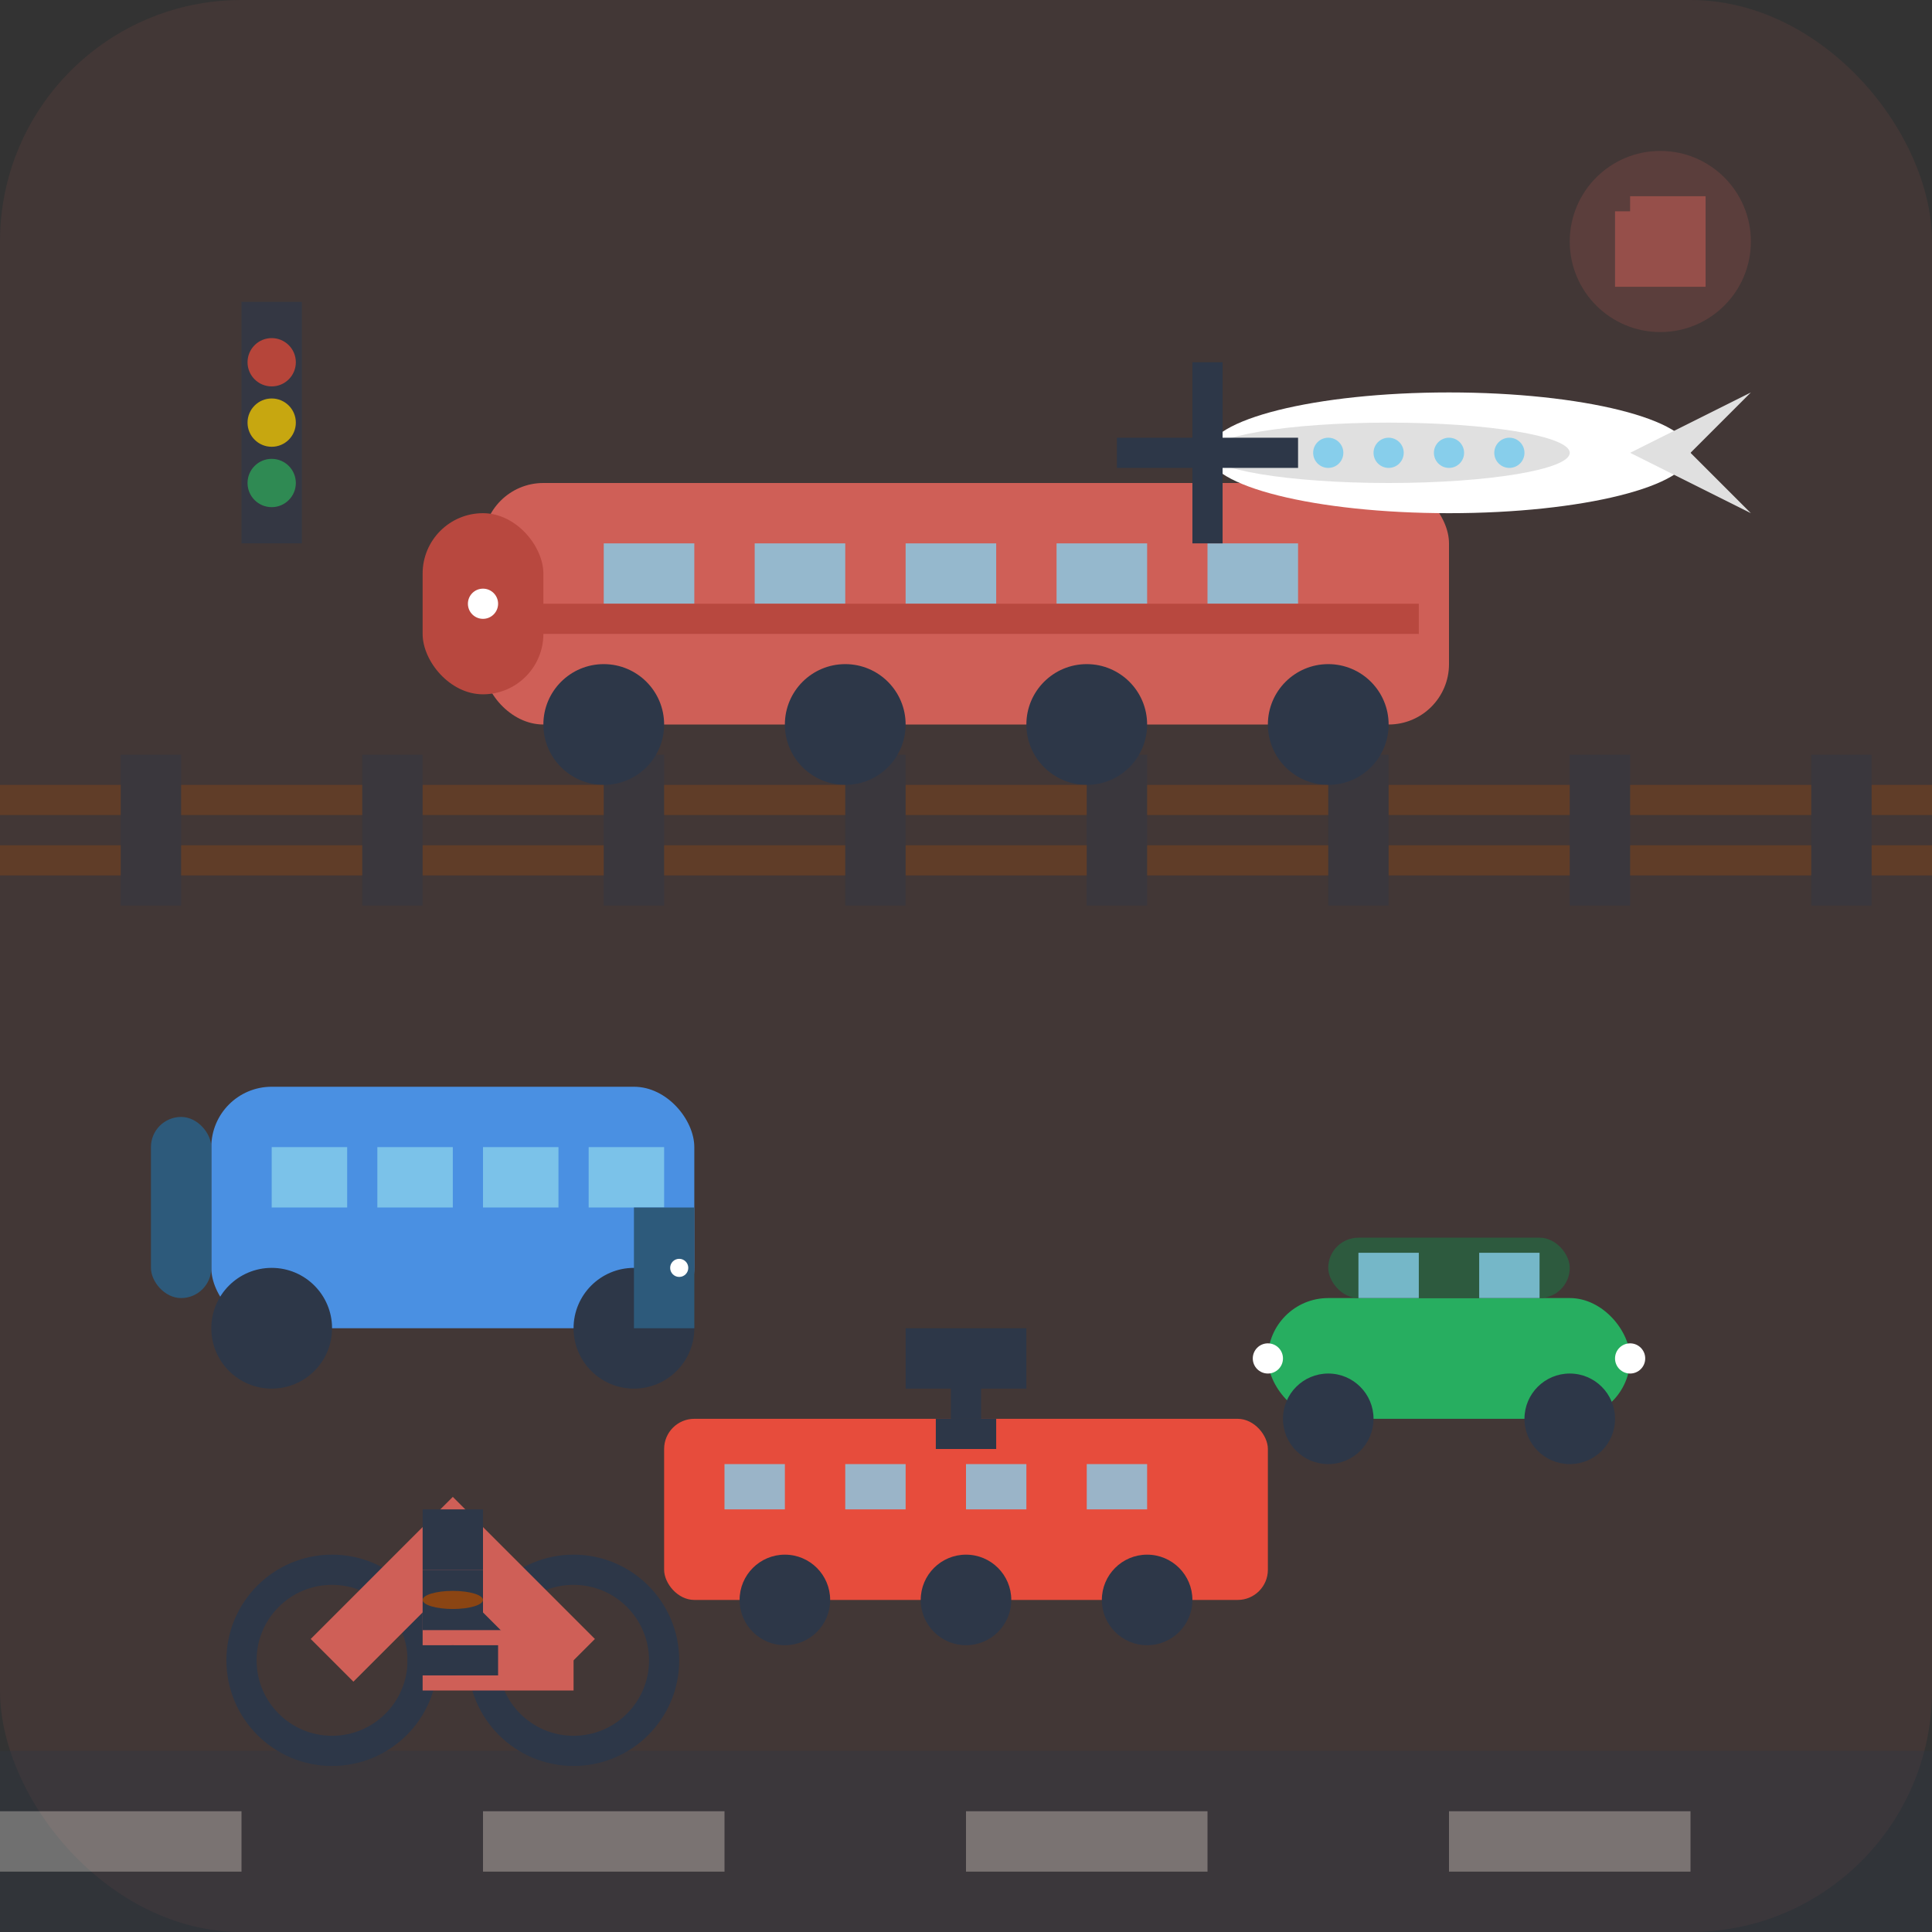 <svg width="64" height="64" viewBox="0 0 64 64" fill="none" xmlns="http://www.w3.org/2000/svg">
    <rect x="0" y="0" width="64" height="64" fill="#333333" stroke="none"/>
    <!-- Background -->
    <rect width="64" height="64" rx="8" fill="#cf5f57" opacity="0.1"/>
    
    <!-- Train (PKP - Polish Railways) -->
    <g transform="translate(32, 20)">
        <!-- Train body -->
        <rect x="-16" y="-4" width="32" height="8" rx="2" fill="#cf5f57"/>
        
        <!-- Train front -->
        <rect x="-18" y="-3" width="4" height="6" rx="2" fill="#b8483f"/>
        
        <!-- Train windows -->
        <rect x="-12" y="-2" width="3" height="2" fill="#87ceeb" opacity="0.8"/>
        <rect x="-7" y="-2" width="3" height="2" fill="#87ceeb" opacity="0.8"/>
        <rect x="-2" y="-2" width="3" height="2" fill="#87ceeb" opacity="0.8"/>
        <rect x="3" y="-2" width="3" height="2" fill="#87ceeb" opacity="0.8"/>
        <rect x="8" y="-2" width="3" height="2" fill="#87ceeb" opacity="0.8"/>
        
        <!-- Train wheels -->
        <circle cx="-12" cy="4" r="2" fill="#2d3748"/>
        <circle cx="-4" cy="4" r="2" fill="#2d3748"/>
        <circle cx="4" cy="4" r="2" fill="#2d3748"/>
        <circle cx="12" cy="4" r="2" fill="#2d3748"/>
        
        <!-- Train details -->
        <rect x="-15" y="0" width="30" height="1" fill="#b8483f"/>
        <circle cx="-16" cy="0" r="0.5" fill="#ffffff"/>
    </g>
    
    <!-- Bus -->
    <g transform="translate(15, 40)">
        <!-- Bus body -->
        <rect x="-8" y="-4" width="16" height="8" rx="2" fill="#4a90e2"/>
        
        <!-- Bus front -->
        <rect x="-10" y="-3" width="2" height="6" rx="1" fill="#2d5a7b"/>
        
        <!-- Bus windows -->
        <rect x="-6" y="-2" width="2.5" height="2" fill="#87ceeb" opacity="0.8"/>
        <rect x="-2.5" y="-2" width="2.5" height="2" fill="#87ceeb" opacity="0.8"/>
        <rect x="1" y="-2" width="2.5" height="2" fill="#87ceeb" opacity="0.8"/>
        <rect x="4.5" y="-2" width="2.5" height="2" fill="#87ceeb" opacity="0.8"/>
        
        <!-- Bus wheels -->
        <circle cx="-6" cy="4" r="2" fill="#2d3748"/>
        <circle cx="6" cy="4" r="2" fill="#2d3748"/>
        
        <!-- Bus door -->
        <rect x="6" y="0" width="2" height="4" fill="#2d5a7b"/>
        <circle cx="7.5" cy="2" r="0.3" fill="#ffffff"/>
    </g>
    
    <!-- Car -->
    <g transform="translate(48, 45)">
        <!-- Car body -->
        <rect x="-6" y="-2" width="12" height="4" rx="2" fill="#27ae60"/>
        
        <!-- Car roof -->
        <rect x="-4" y="-4" width="8" height="2" rx="1" fill="#2d5a3e"/>
        
        <!-- Car windows -->
        <rect x="-3" y="-3.5" width="2" height="1.5" fill="#87ceeb" opacity="0.8"/>
        <rect x="1" y="-3.5" width="2" height="1.5" fill="#87ceeb" opacity="0.8"/>
        
        <!-- Car wheels -->
        <circle cx="-4" cy="2" r="1.5" fill="#2d3748"/>
        <circle cx="4" cy="2" r="1.5" fill="#2d3748"/>
        
        <!-- Car headlights -->
        <circle cx="-6" cy="0" r="0.5" fill="#ffffff"/>
        <circle cx="6" cy="0" r="0.5" fill="#ffffff"/>
    </g>
    
    <!-- Airplane -->
    <g transform="translate(48, 15)">
        <!-- Airplane body -->
        <ellipse cx="0" cy="0" rx="8" ry="2" fill="#ffffff"/>
        
        <!-- Wings -->
        <ellipse cx="-2" cy="0" rx="6" ry="1" fill="#e0e0e0"/>
        
        <!-- Tail -->
        <path d="M6 0L10 -2L8 0L10 2Z" fill="#e0e0e0"/>
        
        <!-- Windows -->
        <circle cx="-4" cy="0" r="0.5" fill="#87ceeb"/>
        <circle cx="-2" cy="0" r="0.5" fill="#87ceeb"/>
        <circle cx="0" cy="0" r="0.5" fill="#87ceeb"/>
        <circle cx="2" cy="0" r="0.5" fill="#87ceeb"/>
        
        <!-- Propeller -->
        <circle cx="-8" cy="0" r="0.5" fill="#2d3748"/>
        <path d="M-8 -3L-8 3M-11 0L-5 0" stroke="#2d3748" stroke-width="1"/>
    </g>
    
    <!-- Bicycle -->
    <g transform="translate(15, 55)">
        <!-- Bike wheels -->
        <circle cx="-4" cy="0" r="3" fill="none" stroke="#2d3748" stroke-width="1"/>
        <circle cx="4" cy="0" r="3" fill="none" stroke="#2d3748" stroke-width="1"/>
        
        <!-- Bike frame -->
        <path d="M-4 0L0 -4L4 0" stroke="#cf5f57" stroke-width="2" fill="none"/>
        <path d="M0 -4L0 0L4 0" stroke="#cf5f57" stroke-width="2" fill="none"/>
        
        <!-- Handlebars -->
        <path d="M-1 -4L1 -4" stroke="#2d3748" stroke-width="2"/>
        
        <!-- Seat -->
        <path d="M-1 -2L1 -2" stroke="#2d3748" stroke-width="2"/>
        <ellipse cx="0" cy="-2" rx="1" ry="0.3" fill="#8b4513"/>
        
        <!-- Pedals -->
        <circle cx="0" cy="0" r="0.5" fill="#2d3748"/>
        <path d="M-1.5 0L1.5 0" stroke="#2d3748" stroke-width="1"/>
    </g>
    
    <!-- Metro/Tram -->
    <g transform="translate(32, 50)">
        <!-- Tram body -->
        <rect x="-10" y="-3" width="20" height="6" rx="1" fill="#e74c3c"/>
        
        <!-- Tram windows -->
        <rect x="-8" y="-1.5" width="2" height="1.5" fill="#87ceeb" opacity="0.8"/>
        <rect x="-4" y="-1.5" width="2" height="1.5" fill="#87ceeb" opacity="0.8"/>
        <rect x="0" y="-1.5" width="2" height="1.5" fill="#87ceeb" opacity="0.8"/>
        <rect x="4" y="-1.5" width="2" height="1.5" fill="#87ceeb" opacity="0.8"/>
        
        <!-- Tram wheels -->
        <circle cx="-6" cy="3" r="1.5" fill="#2d3748"/>
        <circle cx="0" cy="3" r="1.5" fill="#2d3748"/>
        <circle cx="6" cy="3" r="1.5" fill="#2d3748"/>
        
        <!-- Pantograph -->
        <rect x="-1" y="-3" width="2" height="1" fill="#2d3748"/>
        <path d="M0 -3L0 -5" stroke="#2d3748" stroke-width="1"/>
        <path d="M-2 -5L2 -5" stroke="#2d3748" stroke-width="2"/>
    </g>
    
    <!-- Traffic signs and infrastructure -->
    <g transform="translate(8, 10)" opacity="0.7">
        <!-- Traffic light -->
        <rect x="0" y="0" width="2" height="8" fill="#2d3748"/>
        <circle cx="1" cy="2" r="0.8" fill="#e74c3c"/>
        <circle cx="1" cy="4" r="0.8" fill="#ffd700"/>
        <circle cx="1" cy="6" r="0.8" fill="#27ae60"/>
    </g>
    
    <!-- Road -->
    <g opacity="0.3">
        <rect x="0" y="58" width="64" height="6" fill="#2d3748"/>
        <rect x="0" y="60" width="8" height="2" fill="#ffffff"/>
        <rect x="16" y="60" width="8" height="2" fill="#ffffff"/>
        <rect x="32" y="60" width="8" height="2" fill="#ffffff"/>
        <rect x="48" y="60" width="8" height="2" fill="#ffffff"/>
    </g>
    
    <!-- Railway tracks -->
    <g opacity="0.4">
        <rect x="0" y="26" width="64" height="1" fill="#8b4513"/>
        <rect x="0" y="28" width="64" height="1" fill="#8b4513"/>
        <rect x="4" y="25" width="2" height="5" fill="#2d3748"/>
        <rect x="12" y="25" width="2" height="5" fill="#2d3748"/>
        <rect x="20" y="25" width="2" height="5" fill="#2d3748"/>
        <rect x="28" y="25" width="2" height="5" fill="#2d3748"/>
        <rect x="36" y="25" width="2" height="5" fill="#2d3748"/>
        <rect x="44" y="25" width="2" height="5" fill="#2d3748"/>
        <rect x="52" y="25" width="2" height="5" fill="#2d3748"/>
        <rect x="60" y="25" width="2" height="5" fill="#2d3748"/>
    </g>
    
    <!-- Public transport symbols -->
    <g transform="translate(55, 8)" opacity="0.6">
        <circle cx="0" cy="0" r="3" fill="#cf5f57" opacity="0.3"/>
        <path d="M-1 -1L-1 1L1 1L1 -1L-1 -1M-1 0L1 0" stroke="#cf5f57" stroke-width="1" fill="none"/>
    </g>
</svg>
